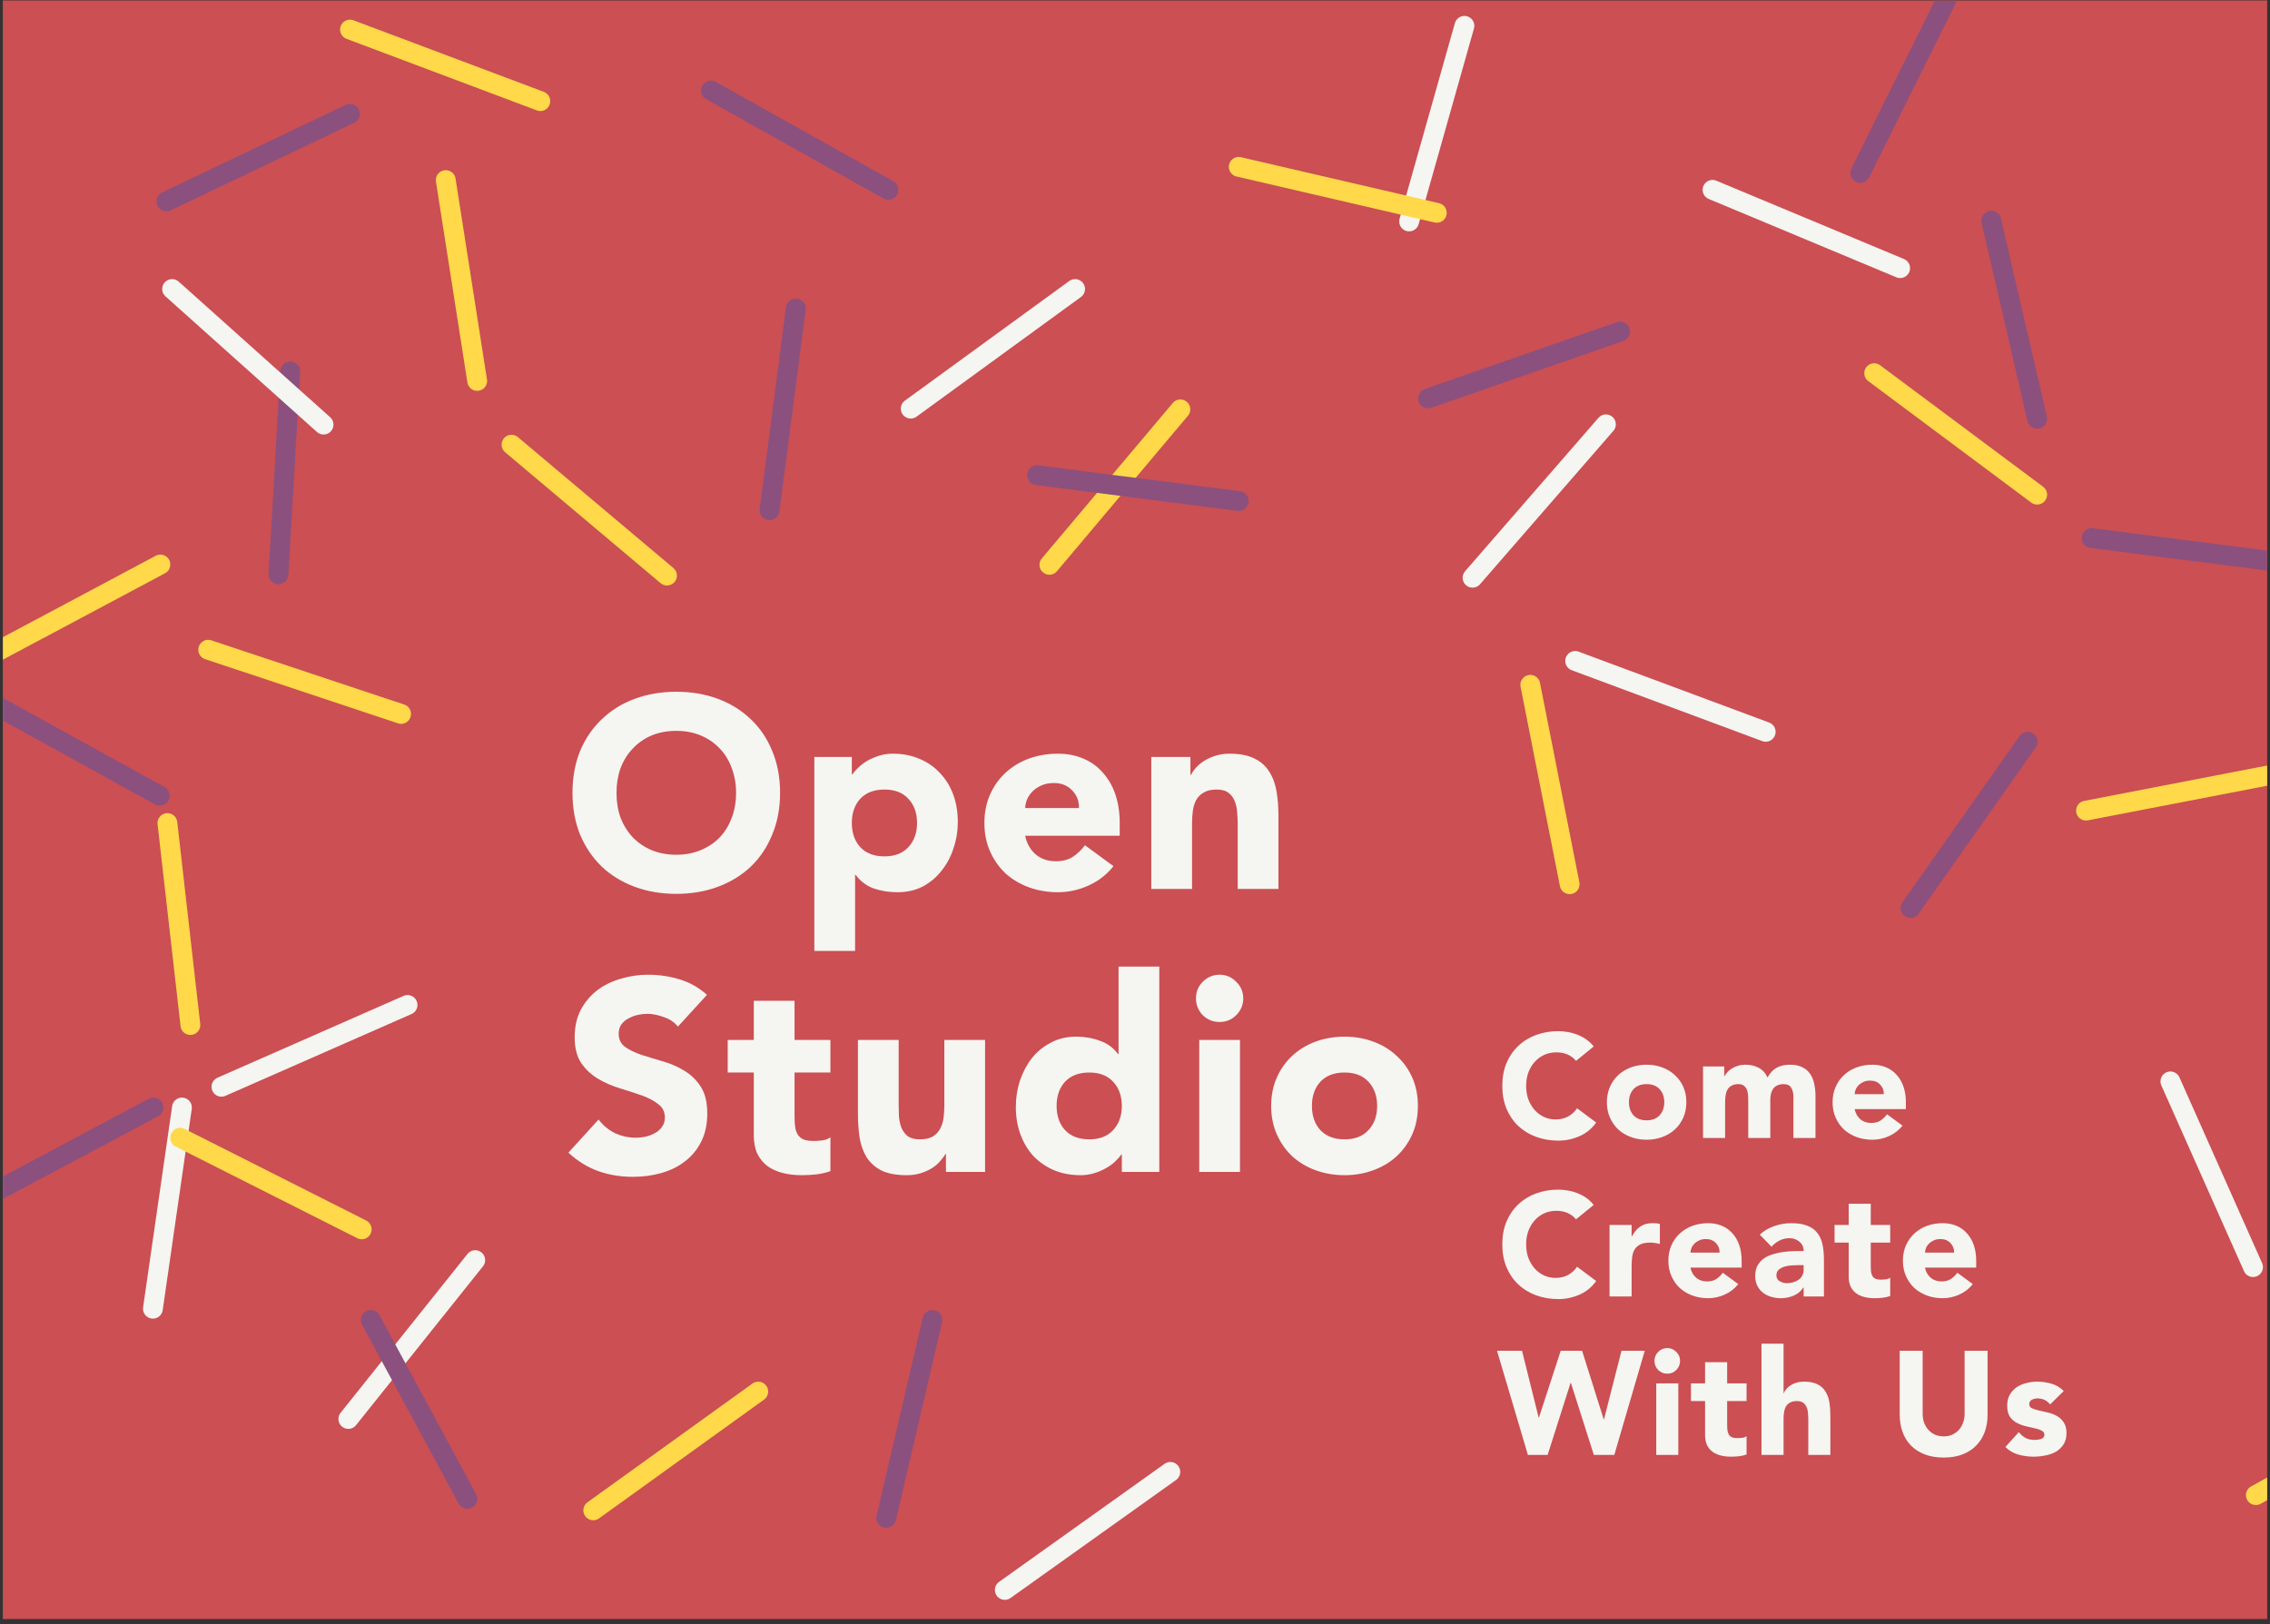 <svg width="401" height="287" viewBox="0 0 401 287" fill="none" xmlns="http://www.w3.org/2000/svg">
<rect x="0" y="0" width="401" height="287" fill="#333333" stroke="none"/>
<g clip-path="url(#clip0_1_2167)">
<rect width="400" height="286" transform="translate(0.5 0.078)" fill="#CB4F53"/>
<mask id="mask0_1_2167" style="mask-type:luminance" maskUnits="userSpaceOnUse" x="-170" y="-57" width="539" height="417">
<path d="M368.853 -56.922H-169.5V359.078H368.853V-56.922Z" fill="white"/>
</mask>
<g mask="url(#mask0_1_2167)">
<path d="M28.335 99.748L-3.361 116.64" stroke="#FFD94A" stroke-width="3.5" stroke-miterlimit="10" stroke-linecap="round"/>
<path d="M185.377 99.804L208.515 72.336" stroke="#FFD94A" stroke-width="3.5" stroke-miterlimit="10" stroke-linecap="round"/>
<path d="M28.215 140.601L-3.236 123.254" stroke="#8B507E" stroke-width="3.5" stroke-miterlimit="10" stroke-linecap="round"/>
<path d="M61.825 20.111L29.408 35.582" stroke="#8B507E" stroke-width="3.5" stroke-miterlimit="10" stroke-linecap="round"/>
<path d="M95.448 17.868L61.828 5.225" stroke="#FFD94A" stroke-width="3.5" stroke-miterlimit="10" stroke-linecap="round"/>
<path d="M51.272 65.627L49.185 101.483" stroke="#8B507E" stroke-width="3.5" stroke-miterlimit="10" stroke-linecap="round"/>
<path d="M78.744 31.822L84.298 67.311" stroke="#FFD94A" stroke-width="3.5" stroke-miterlimit="10" stroke-linecap="round"/>
<path d="M30.404 51.067L57.159 75.028" stroke="#F5F5F1" stroke-width="3.5" stroke-miterlimit="10" stroke-linecap="round"/>
<path d="M117.828 101.707L90.359 78.575" stroke="#FFD94A" stroke-width="3.5" stroke-miterlimit="10" stroke-linecap="round"/>
<path d="M140.581 54.527L135.945 90.146" stroke="#8B507E" stroke-width="3.5" stroke-miterlimit="10" stroke-linecap="round"/>
<path d="M156.928 33.542L125.592 15.998" stroke="#8B507E" stroke-width="3.5" stroke-miterlimit="10" stroke-linecap="round"/>
<path d="M248.924 39.13L258.692 4.565" stroke="#F5F5F1" stroke-width="3.5" stroke-miterlimit="10" stroke-linecap="round"/>
<path d="M189.917 51.067L160.879 72.207" stroke="#F5F5F1" stroke-width="3.5" stroke-miterlimit="10" stroke-linecap="round"/>
<path d="M253.812 37.607L218.826 29.484" stroke="#FFD94A" stroke-width="3.5" stroke-miterlimit="10" stroke-linecap="round"/>
<path d="M218.824 88.532L183.199 83.964" stroke="#8B507E" stroke-width="3.5" stroke-miterlimit="10" stroke-linecap="round"/>
<path d="M286.2 58.585L252.281 70.392" stroke="#8B507E" stroke-width="3.5" stroke-miterlimit="10" stroke-linecap="round"/>
<path d="M283.689 74.98L260.129 102.087" stroke="#F5F5F1" stroke-width="3.5" stroke-miterlimit="10" stroke-linecap="round"/>
<path d="M302.521 33.542L335.666 47.382" stroke="#F5F5F1" stroke-width="3.5" stroke-miterlimit="10" stroke-linecap="round"/>
<path d="M344.612 -1.62L328.625 30.538" stroke="#8B507E" stroke-width="3.5" stroke-miterlimit="10" stroke-linecap="round"/>
<path d="M351.762 39.008L359.871 73.994" stroke="#8B507E" stroke-width="3.5" stroke-miterlimit="10" stroke-linecap="round"/>
<path d="M331.08 65.939L359.874 87.405" stroke="#FFD94A" stroke-width="3.5" stroke-miterlimit="10" stroke-linecap="round"/>
<path d="M337.5 160.443L358.184 131.078" stroke="#8B507E" stroke-width="3.5" stroke-miterlimit="10" stroke-linecap="round"/>
<path d="M277.282 156.242L270.328 121.004" stroke="#FFD94A" stroke-width="3.5" stroke-miterlimit="10" stroke-linecap="round"/>
<path d="M311.915 129.312L278.254 116.784" stroke="#F5F5F1" stroke-width="3.5" stroke-miterlimit="10" stroke-linecap="round"/>
<path d="M70.855 126.151L36.779 114.806" stroke="#FFD94A" stroke-width="3.5" stroke-miterlimit="10" stroke-linecap="round"/>
<path d="M33.632 181.12L29.574 145.434" stroke="#FFD94A" stroke-width="3.5" stroke-miterlimit="10" stroke-linecap="round"/>
<path d="M-4.6 212.587L27.103 195.695" stroke="#8B507E" stroke-width="3.5" stroke-miterlimit="10" stroke-linecap="round"/>
<path d="M71.996 177.573L39.117 192.031" stroke="#F5F5F1" stroke-width="3.5" stroke-miterlimit="10" stroke-linecap="round"/>
<path d="M27.01 231.246L32.142 195.695" stroke="#F5F5F1" stroke-width="3.5" stroke-miterlimit="10" stroke-linecap="round"/>
<path d="M63.897 217.223L31.834 201.038" stroke="#FFD94A" stroke-width="3.5" stroke-miterlimit="10" stroke-linecap="round"/>
<path d="M61.535 250.727L83.953 222.66" stroke="#F5F5F1" stroke-width="3.5" stroke-miterlimit="10" stroke-linecap="round"/>
<path d="M65.5 233.23L82.559 264.836" stroke="#8B507E" stroke-width="3.5" stroke-miterlimit="10" stroke-linecap="round"/>
<path d="M133.948 245.888L104.801 266.871" stroke="#FFD94A" stroke-width="3.5" stroke-miterlimit="10" stroke-linecap="round"/>
<path d="M177.5 280.939L206.742 260.078" stroke="#F5F5F1" stroke-width="3.5" stroke-miterlimit="10" stroke-linecap="round"/>
<path d="M156.557 268.216L164.714 233.236" stroke="#8B507E" stroke-width="3.5" stroke-miterlimit="10" stroke-linecap="round"/>
</g>
<path d="M278.41 187.454C278.011 186.969 277.517 186.596 276.928 186.336C276.356 186.076 275.689 185.946 274.926 185.946C274.163 185.946 273.453 186.093 272.794 186.388C272.153 186.683 271.589 187.099 271.104 187.636C270.636 188.156 270.263 188.78 269.986 189.508C269.726 190.236 269.596 191.025 269.596 191.874C269.596 192.741 269.726 193.538 269.986 194.266C270.263 194.977 270.636 195.601 271.104 196.138C271.572 196.658 272.118 197.065 272.742 197.36C273.383 197.655 274.068 197.802 274.796 197.802C275.628 197.802 276.365 197.629 277.006 197.282C277.647 196.935 278.176 196.45 278.592 195.826L281.972 198.348C281.192 199.44 280.204 200.246 279.008 200.766C277.812 201.286 276.581 201.546 275.316 201.546C273.877 201.546 272.551 201.321 271.338 200.87C270.125 200.419 269.076 199.778 268.192 198.946C267.308 198.097 266.615 197.074 266.112 195.878C265.627 194.682 265.384 193.347 265.384 191.874C265.384 190.401 265.627 189.066 266.112 187.87C266.615 186.674 267.308 185.66 268.192 184.828C269.076 183.979 270.125 183.329 271.338 182.878C272.551 182.427 273.877 182.202 275.316 182.202C275.836 182.202 276.373 182.254 276.928 182.358C277.5 182.445 278.055 182.592 278.592 182.8C279.147 183.008 279.675 183.285 280.178 183.632C280.681 183.979 281.131 184.403 281.53 184.906L278.41 187.454ZM283.859 194.76C283.859 193.755 284.041 192.845 284.405 192.03C284.769 191.215 285.263 190.522 285.887 189.95C286.528 189.361 287.273 188.91 288.123 188.598C288.989 188.286 289.908 188.13 290.879 188.13C291.849 188.13 292.759 188.286 293.609 188.598C294.475 188.91 295.221 189.361 295.845 189.95C296.486 190.522 296.989 191.215 297.353 192.03C297.717 192.845 297.899 193.755 297.899 194.76C297.899 195.765 297.717 196.675 297.353 197.49C296.989 198.305 296.486 199.007 295.845 199.596C295.221 200.168 294.475 200.61 293.609 200.922C292.759 201.234 291.849 201.39 290.879 201.39C289.908 201.39 288.989 201.234 288.123 200.922C287.273 200.61 286.528 200.168 285.887 199.596C285.263 199.007 284.769 198.305 284.405 197.49C284.041 196.675 283.859 195.765 283.859 194.76ZM287.759 194.76C287.759 195.713 288.027 196.485 288.565 197.074C289.119 197.663 289.891 197.958 290.879 197.958C291.867 197.958 292.629 197.663 293.167 197.074C293.721 196.485 293.999 195.713 293.999 194.76C293.999 193.807 293.721 193.035 293.167 192.446C292.629 191.857 291.867 191.562 290.879 191.562C289.891 191.562 289.119 191.857 288.565 192.446C288.027 193.035 287.759 193.807 287.759 194.76ZM300.846 188.442H304.59V190.158H304.642C304.763 189.915 304.937 189.673 305.162 189.43C305.387 189.187 305.656 188.971 305.968 188.78C306.28 188.589 306.635 188.433 307.034 188.312C307.433 188.191 307.866 188.13 308.334 188.13C309.218 188.13 309.998 188.312 310.674 188.676C311.367 189.04 311.887 189.612 312.234 190.392C312.685 189.577 313.231 188.997 313.872 188.65C314.513 188.303 315.302 188.13 316.238 188.13C317.087 188.13 317.798 188.277 318.37 188.572C318.959 188.849 319.419 189.239 319.748 189.742C320.095 190.227 320.337 190.808 320.476 191.484C320.632 192.143 320.71 192.853 320.71 193.616V201.078H316.81V193.72C316.81 193.131 316.68 192.628 316.42 192.212C316.177 191.779 315.735 191.562 315.094 191.562C314.643 191.562 314.262 191.64 313.95 191.796C313.655 191.935 313.413 192.134 313.222 192.394C313.049 192.654 312.919 192.957 312.832 193.304C312.763 193.651 312.728 194.015 312.728 194.396V201.078H308.828V194.396C308.828 194.171 308.819 193.893 308.802 193.564C308.785 193.235 308.724 192.923 308.62 192.628C308.516 192.333 308.343 192.082 308.1 191.874C307.875 191.666 307.537 191.562 307.086 191.562C306.583 191.562 306.176 191.657 305.864 191.848C305.552 192.021 305.309 192.264 305.136 192.576C304.98 192.871 304.876 193.209 304.824 193.59C304.772 193.971 304.746 194.37 304.746 194.786V201.078H300.846V188.442ZM336.079 198.894C335.455 199.691 334.666 200.307 333.713 200.74C332.76 201.173 331.772 201.39 330.749 201.39C329.778 201.39 328.86 201.234 327.993 200.922C327.144 200.61 326.398 200.168 325.757 199.596C325.133 199.007 324.639 198.305 324.275 197.49C323.911 196.675 323.729 195.765 323.729 194.76C323.729 193.755 323.911 192.845 324.275 192.03C324.639 191.215 325.133 190.522 325.757 189.95C326.398 189.361 327.144 188.91 327.993 188.598C328.86 188.286 329.778 188.13 330.749 188.13C331.65 188.13 332.465 188.286 333.193 188.598C333.938 188.91 334.562 189.361 335.065 189.95C335.585 190.522 335.984 191.215 336.261 192.03C336.538 192.845 336.677 193.755 336.677 194.76V195.982H327.629C327.785 196.727 328.123 197.325 328.643 197.776C329.163 198.209 329.804 198.426 330.567 198.426C331.208 198.426 331.746 198.287 332.179 198.01C332.63 197.715 333.02 197.343 333.349 196.892L336.079 198.894ZM332.777 193.33C332.794 192.671 332.578 192.108 332.127 191.64C331.676 191.172 331.096 190.938 330.385 190.938C329.952 190.938 329.57 191.007 329.241 191.146C328.912 191.285 328.626 191.467 328.383 191.692C328.158 191.9 327.976 192.151 327.837 192.446C327.716 192.723 327.646 193.018 327.629 193.33H332.777ZM278.41 215.454C278.011 214.969 277.517 214.596 276.928 214.336C276.356 214.076 275.689 213.946 274.926 213.946C274.163 213.946 273.453 214.093 272.794 214.388C272.153 214.683 271.589 215.099 271.104 215.636C270.636 216.156 270.263 216.78 269.986 217.508C269.726 218.236 269.596 219.025 269.596 219.874C269.596 220.741 269.726 221.538 269.986 222.266C270.263 222.977 270.636 223.601 271.104 224.138C271.572 224.658 272.118 225.065 272.742 225.36C273.383 225.655 274.068 225.802 274.796 225.802C275.628 225.802 276.365 225.629 277.006 225.282C277.647 224.935 278.176 224.45 278.592 223.826L281.972 226.348C281.192 227.44 280.204 228.246 279.008 228.766C277.812 229.286 276.581 229.546 275.316 229.546C273.877 229.546 272.551 229.321 271.338 228.87C270.125 228.419 269.076 227.778 268.192 226.946C267.308 226.097 266.615 225.074 266.112 223.878C265.627 222.682 265.384 221.347 265.384 219.874C265.384 218.401 265.627 217.066 266.112 215.87C266.615 214.674 267.308 213.66 268.192 212.828C269.076 211.979 270.125 211.329 271.338 210.878C272.551 210.427 273.877 210.202 275.316 210.202C275.836 210.202 276.373 210.254 276.928 210.358C277.5 210.445 278.055 210.592 278.592 210.8C279.147 211.008 279.675 211.285 280.178 211.632C280.681 211.979 281.131 212.403 281.53 212.906L278.41 215.454ZM284.327 216.442H288.227V218.47H288.279C288.695 217.69 289.189 217.109 289.761 216.728C290.333 216.329 291.052 216.13 291.919 216.13C292.144 216.13 292.369 216.139 292.595 216.156C292.82 216.173 293.028 216.208 293.219 216.26V219.822C292.941 219.735 292.664 219.675 292.387 219.64C292.127 219.588 291.849 219.562 291.555 219.562C290.809 219.562 290.22 219.666 289.787 219.874C289.353 220.082 289.015 220.377 288.773 220.758C288.547 221.122 288.4 221.564 288.331 222.084C288.261 222.604 288.227 223.176 288.227 223.8V229.078H284.327V216.442ZM307.068 226.894C306.444 227.691 305.655 228.307 304.702 228.74C303.748 229.173 302.76 229.39 301.738 229.39C300.767 229.39 299.848 229.234 298.982 228.922C298.132 228.61 297.387 228.168 296.746 227.596C296.122 227.007 295.628 226.305 295.264 225.49C294.9 224.675 294.718 223.765 294.718 222.76C294.718 221.755 294.9 220.845 295.264 220.03C295.628 219.215 296.122 218.522 296.746 217.95C297.387 217.361 298.132 216.91 298.982 216.598C299.848 216.286 300.767 216.13 301.738 216.13C302.639 216.13 303.454 216.286 304.182 216.598C304.927 216.91 305.551 217.361 306.054 217.95C306.574 218.522 306.972 219.215 307.25 220.03C307.527 220.845 307.666 221.755 307.666 222.76V223.982H298.618C298.774 224.727 299.112 225.325 299.632 225.776C300.152 226.209 300.793 226.426 301.556 226.426C302.197 226.426 302.734 226.287 303.168 226.01C303.618 225.715 304.008 225.343 304.338 224.892L307.068 226.894ZM303.766 221.33C303.783 220.671 303.566 220.108 303.116 219.64C302.665 219.172 302.084 218.938 301.374 218.938C300.94 218.938 300.559 219.007 300.23 219.146C299.9 219.285 299.614 219.467 299.372 219.692C299.146 219.9 298.964 220.151 298.826 220.446C298.704 220.723 298.635 221.018 298.618 221.33H303.766ZM318.617 227.492H318.565C318.132 228.168 317.551 228.653 316.823 228.948C316.113 229.243 315.359 229.39 314.561 229.39C313.972 229.39 313.4 229.303 312.845 229.13C312.308 228.974 311.831 228.731 311.415 228.402C310.999 228.073 310.67 227.665 310.427 227.18C310.185 226.695 310.063 226.131 310.063 225.49C310.063 224.762 310.193 224.147 310.453 223.644C310.731 223.141 311.095 222.725 311.545 222.396C312.013 222.067 312.542 221.815 313.131 221.642C313.721 221.451 314.327 221.313 314.951 221.226C315.593 221.139 316.225 221.087 316.849 221.07C317.491 221.053 318.08 221.044 318.617 221.044C318.617 220.351 318.366 219.805 317.863 219.406C317.378 218.99 316.797 218.782 316.121 218.782C315.48 218.782 314.891 218.921 314.353 219.198C313.833 219.458 313.365 219.822 312.949 220.29L310.869 218.158C311.597 217.482 312.447 216.979 313.417 216.65C314.388 216.303 315.393 216.13 316.433 216.13C317.577 216.13 318.513 216.277 319.241 216.572C319.987 216.849 320.576 217.265 321.009 217.82C321.46 218.375 321.772 219.059 321.945 219.874C322.119 220.671 322.205 221.599 322.205 222.656V229.078H318.617V227.492ZM317.655 223.54C317.361 223.54 316.988 223.557 316.537 223.592C316.104 223.609 315.679 223.679 315.263 223.8C314.865 223.921 314.518 224.103 314.223 224.346C313.946 224.589 313.807 224.927 313.807 225.36C313.807 225.828 314.007 226.175 314.405 226.4C314.804 226.625 315.22 226.738 315.653 226.738C316.035 226.738 316.399 226.686 316.745 226.582C317.109 226.478 317.43 226.331 317.707 226.14C317.985 225.949 318.201 225.707 318.357 225.412C318.531 225.117 318.617 224.771 318.617 224.372V223.54H317.655ZM333.908 219.562H330.476V223.774C330.476 224.121 330.494 224.441 330.528 224.736C330.563 225.013 330.641 225.256 330.762 225.464C330.884 225.672 331.066 225.837 331.308 225.958C331.568 226.062 331.906 226.114 332.322 226.114C332.53 226.114 332.799 226.097 333.128 226.062C333.475 226.01 333.735 225.906 333.908 225.75V229C333.475 229.156 333.024 229.26 332.556 229.312C332.088 229.364 331.629 229.39 331.178 229.39C330.52 229.39 329.913 229.321 329.358 229.182C328.804 229.043 328.318 228.827 327.902 228.532C327.486 228.22 327.157 227.821 326.914 227.336C326.689 226.851 326.576 226.261 326.576 225.568V219.562H324.08V216.442H326.576V212.698H330.476V216.442H333.908V219.562ZM348.5 226.894C347.876 227.691 347.087 228.307 346.134 228.74C345.181 229.173 344.193 229.39 343.17 229.39C342.199 229.39 341.281 229.234 340.414 228.922C339.565 228.61 338.819 228.168 338.178 227.596C337.554 227.007 337.06 226.305 336.696 225.49C336.332 224.675 336.15 223.765 336.15 222.76C336.15 221.755 336.332 220.845 336.696 220.03C337.06 219.215 337.554 218.522 338.178 217.95C338.819 217.361 339.565 216.91 340.414 216.598C341.281 216.286 342.199 216.13 343.17 216.13C344.071 216.13 344.886 216.286 345.614 216.598C346.359 216.91 346.983 217.361 347.486 217.95C348.006 218.522 348.405 219.215 348.682 220.03C348.959 220.845 349.098 221.755 349.098 222.76V223.982H340.05C340.206 224.727 340.544 225.325 341.064 225.776C341.584 226.209 342.225 226.426 342.988 226.426C343.629 226.426 344.167 226.287 344.6 226.01C345.051 225.715 345.441 225.343 345.77 224.892L348.5 226.894ZM345.198 221.33C345.215 220.671 344.999 220.108 344.548 219.64C344.097 219.172 343.517 218.938 342.806 218.938C342.373 218.938 341.991 219.007 341.662 219.146C341.333 219.285 341.047 219.467 340.804 219.692C340.579 219.9 340.397 220.151 340.258 220.446C340.137 220.723 340.067 221.018 340.05 221.33H345.198ZM264.448 238.67H268.868L271.806 250.474H271.858L275.706 238.67H279.476L283.298 250.786H283.35L286.444 238.67H290.552L285.17 257.078H281.556L277.5 244.338H277.448L273.392 257.078H269.908L264.448 238.67ZM292.58 244.442H296.48V257.078H292.58V244.442ZM292.268 240.464C292.268 239.84 292.485 239.311 292.918 238.878C293.369 238.427 293.906 238.202 294.53 238.202C295.154 238.202 295.683 238.427 296.116 238.878C296.567 239.311 296.792 239.84 296.792 240.464C296.792 241.088 296.567 241.625 296.116 242.076C295.683 242.509 295.154 242.726 294.53 242.726C293.906 242.726 293.369 242.509 292.918 242.076C292.485 241.625 292.268 241.088 292.268 240.464ZM308.538 247.562H305.106V251.774C305.106 252.121 305.123 252.441 305.158 252.736C305.193 253.013 305.271 253.256 305.392 253.464C305.513 253.672 305.695 253.837 305.938 253.958C306.198 254.062 306.536 254.114 306.952 254.114C307.16 254.114 307.429 254.097 307.758 254.062C308.105 254.01 308.365 253.906 308.538 253.75V257C308.105 257.156 307.654 257.26 307.186 257.312C306.718 257.364 306.259 257.39 305.808 257.39C305.149 257.39 304.543 257.321 303.988 257.182C303.433 257.043 302.948 256.827 302.532 256.532C302.116 256.22 301.787 255.821 301.544 255.336C301.319 254.851 301.206 254.261 301.206 253.568V247.562H298.71V244.442H301.206V240.698H305.106V244.442H308.538V247.562ZM315.07 237.422V246.158H315.122C315.208 245.915 315.356 245.673 315.564 245.43C315.772 245.187 316.023 244.971 316.318 244.78C316.612 244.589 316.959 244.433 317.358 244.312C317.756 244.191 318.19 244.13 318.658 244.13C319.646 244.13 320.443 244.286 321.05 244.598C321.656 244.893 322.124 245.309 322.454 245.846C322.8 246.383 323.034 247.016 323.156 247.744C323.277 248.472 323.338 249.261 323.338 250.11V257.078H319.438V250.89C319.438 250.526 319.42 250.153 319.386 249.772C319.368 249.373 319.29 249.009 319.152 248.68C319.03 248.351 318.831 248.082 318.554 247.874C318.294 247.666 317.912 247.562 317.41 247.562C316.907 247.562 316.5 247.657 316.188 247.848C315.876 248.021 315.633 248.264 315.46 248.576C315.304 248.871 315.2 249.209 315.148 249.59C315.096 249.971 315.07 250.37 315.07 250.786V257.078H311.17V237.422H315.07ZM351.109 249.98C351.109 251.072 350.944 252.077 350.615 252.996C350.286 253.915 349.792 254.712 349.133 255.388C348.492 256.064 347.686 256.593 346.715 256.974C345.744 257.355 344.626 257.546 343.361 257.546C342.078 257.546 340.952 257.355 339.981 256.974C339.01 256.593 338.196 256.064 337.537 255.388C336.896 254.712 336.41 253.915 336.081 252.996C335.752 252.077 335.587 251.072 335.587 249.98V238.67H339.643V249.824C339.643 250.396 339.73 250.925 339.903 251.41C340.094 251.895 340.354 252.32 340.683 252.684C341.012 253.031 341.402 253.308 341.853 253.516C342.321 253.707 342.824 253.802 343.361 253.802C343.898 253.802 344.392 253.707 344.843 253.516C345.294 253.308 345.684 253.031 346.013 252.684C346.342 252.32 346.594 251.895 346.767 251.41C346.958 250.925 347.053 250.396 347.053 249.824V238.67H351.109V249.98ZM362.164 248.16C361.592 247.449 360.838 247.094 359.902 247.094C359.573 247.094 359.252 247.172 358.94 247.328C358.628 247.484 358.472 247.753 358.472 248.134C358.472 248.446 358.628 248.68 358.94 248.836C359.27 248.975 359.677 249.105 360.162 249.226C360.665 249.33 361.194 249.451 361.748 249.59C362.32 249.711 362.849 249.911 363.334 250.188C363.837 250.465 364.244 250.847 364.556 251.332C364.886 251.8 365.05 252.433 365.05 253.23C365.05 254.045 364.868 254.721 364.504 255.258C364.158 255.778 363.707 256.203 363.152 256.532C362.598 256.844 361.974 257.061 361.28 257.182C360.587 257.321 359.902 257.39 359.226 257.39C358.342 257.39 357.45 257.269 356.548 257.026C355.647 256.766 354.884 256.315 354.26 255.674L356.626 253.048C356.99 253.499 357.389 253.845 357.822 254.088C358.273 254.313 358.793 254.426 359.382 254.426C359.833 254.426 360.24 254.365 360.604 254.244C360.968 254.105 361.15 253.863 361.15 253.516C361.15 253.187 360.986 252.944 360.656 252.788C360.344 252.615 359.937 252.476 359.434 252.372C358.949 252.251 358.42 252.129 357.848 252.008C357.294 251.869 356.765 251.67 356.262 251.41C355.777 251.15 355.37 250.786 355.04 250.318C354.728 249.833 354.572 249.191 354.572 248.394C354.572 247.649 354.72 247.007 355.014 246.47C355.326 245.933 355.725 245.491 356.21 245.144C356.713 244.797 357.285 244.546 357.926 244.39C358.568 244.217 359.218 244.13 359.876 244.13C360.708 244.13 361.549 244.251 362.398 244.494C363.248 244.737 363.967 245.17 364.556 245.794L362.164 248.16Z" fill="#F5F5F1"/>
<path d="M368.5 143.235L403.766 136.422" stroke="#FFD94A" stroke-width="3.5" stroke-miterlimit="10" stroke-linecap="round"/>
<path d="M101.132 140.086C101.132 137.366 101.58 134.902 102.476 132.694C103.404 130.486 104.684 128.614 106.316 127.078C107.948 125.51 109.884 124.31 112.124 123.478C114.364 122.646 116.812 122.23 119.468 122.23C122.124 122.23 124.572 122.646 126.812 123.478C129.052 124.31 130.988 125.51 132.62 127.078C134.252 128.614 135.516 130.486 136.412 132.694C137.34 134.902 137.804 137.366 137.804 140.086C137.804 142.806 137.34 145.27 136.412 147.478C135.516 149.686 134.252 151.574 132.62 153.142C130.988 154.678 129.052 155.862 126.812 156.694C124.572 157.526 122.124 157.942 119.468 157.942C116.812 157.942 114.364 157.526 112.124 156.694C109.884 155.862 107.948 154.678 106.316 153.142C104.684 151.574 103.404 149.686 102.476 147.478C101.58 145.27 101.132 142.806 101.132 140.086ZM108.908 140.086C108.908 141.686 109.148 143.158 109.628 144.502C110.14 145.814 110.86 146.966 111.788 147.958C112.716 148.918 113.82 149.67 115.1 150.214C116.412 150.758 117.868 151.03 119.468 151.03C121.068 151.03 122.508 150.758 123.788 150.214C125.1 149.67 126.22 148.918 127.148 147.958C128.076 146.966 128.78 145.814 129.26 144.502C129.772 143.158 130.028 141.686 130.028 140.086C130.028 138.518 129.772 137.062 129.26 135.718C128.78 134.374 128.076 133.222 127.148 132.262C126.22 131.27 125.1 130.502 123.788 129.958C122.508 129.414 121.068 129.142 119.468 129.142C117.868 129.142 116.412 129.414 115.1 129.958C113.82 130.502 112.716 131.27 111.788 132.262C110.86 133.222 110.14 134.374 109.628 135.718C109.148 137.062 108.908 138.518 108.908 140.086ZM143.854 133.75H150.478V136.822H150.574C150.862 136.406 151.23 135.99 151.678 135.574C152.158 135.126 152.702 134.726 153.31 134.374C153.95 134.022 154.638 133.734 155.374 133.51C156.11 133.286 156.894 133.174 157.726 133.174C159.454 133.174 161.022 133.478 162.43 134.086C163.838 134.662 165.038 135.494 166.03 136.582C167.054 137.638 167.838 138.902 168.382 140.374C168.926 141.846 169.198 143.462 169.198 145.222C169.198 146.854 168.942 148.422 168.43 149.926C167.95 151.398 167.246 152.71 166.318 153.862C165.422 155.014 164.318 155.942 163.006 156.646C161.694 157.318 160.206 157.654 158.542 157.654C157.038 157.654 155.63 157.43 154.318 156.982C153.038 156.502 151.982 155.702 151.15 154.582H151.054V168.022H143.854V133.75ZM150.478 145.414C150.478 147.174 150.974 148.598 151.966 149.686C152.99 150.774 154.414 151.318 156.238 151.318C158.062 151.318 159.47 150.774 160.462 149.686C161.486 148.598 161.998 147.174 161.998 145.414C161.998 143.654 161.486 142.23 160.462 141.142C159.47 140.054 158.062 139.51 156.238 139.51C154.414 139.51 152.99 140.054 151.966 141.142C150.974 142.23 150.478 143.654 150.478 145.414ZM196.696 153.046C195.544 154.518 194.088 155.654 192.328 156.454C190.568 157.254 188.744 157.654 186.856 157.654C185.064 157.654 183.368 157.366 181.768 156.79C180.2 156.214 178.824 155.398 177.64 154.342C176.488 153.254 175.576 151.958 174.904 150.454C174.232 148.95 173.896 147.27 173.896 145.414C173.896 143.558 174.232 141.878 174.904 140.374C175.576 138.87 176.488 137.59 177.64 136.534C178.824 135.446 180.2 134.614 181.768 134.038C183.368 133.462 185.064 133.174 186.856 133.174C188.52 133.174 190.024 133.462 191.368 134.038C192.744 134.614 193.896 135.446 194.824 136.534C195.784 137.59 196.52 138.87 197.032 140.374C197.544 141.878 197.8 143.558 197.8 145.414V147.67H181.096C181.384 149.046 182.008 150.15 182.968 150.982C183.928 151.782 185.112 152.182 186.52 152.182C187.704 152.182 188.696 151.926 189.496 151.414C190.328 150.87 191.048 150.182 191.656 149.35L196.696 153.046ZM190.6 142.774C190.632 141.558 190.232 140.518 189.4 139.654C188.568 138.79 187.496 138.358 186.184 138.358C185.384 138.358 184.68 138.486 184.072 138.742C183.464 138.998 182.936 139.334 182.488 139.75C182.072 140.134 181.736 140.598 181.48 141.142C181.256 141.654 181.128 142.198 181.096 142.774H190.6ZM203.378 133.75H210.29V136.918H210.386C210.61 136.47 210.93 136.022 211.346 135.574C211.762 135.126 212.258 134.726 212.834 134.374C213.41 134.022 214.066 133.734 214.802 133.51C215.538 133.286 216.338 133.174 217.202 133.174C219.026 133.174 220.498 133.462 221.618 134.038C222.738 134.582 223.602 135.35 224.21 136.342C224.85 137.334 225.282 138.502 225.506 139.846C225.73 141.19 225.842 142.646 225.842 144.214V157.078H218.642V145.654C218.642 144.982 218.61 144.294 218.546 143.59C218.514 142.854 218.37 142.182 218.114 141.574C217.89 140.966 217.522 140.47 217.01 140.086C216.53 139.702 215.826 139.51 214.898 139.51C213.97 139.51 213.218 139.686 212.642 140.038C212.066 140.358 211.618 140.806 211.298 141.382C211.01 141.926 210.818 142.55 210.722 143.254C210.626 143.958 210.578 144.694 210.578 145.462V157.078H203.378V133.75ZM119.756 181.398C119.148 180.63 118.316 180.07 117.26 179.718C116.236 179.334 115.26 179.142 114.332 179.142C113.788 179.142 113.228 179.206 112.652 179.334C112.076 179.462 111.532 179.67 111.02 179.958C110.508 180.214 110.092 180.566 109.772 181.014C109.452 181.462 109.292 182.006 109.292 182.646C109.292 183.67 109.676 184.454 110.444 184.998C111.212 185.542 112.172 186.006 113.324 186.39C114.508 186.774 115.772 187.158 117.116 187.542C118.46 187.926 119.708 188.47 120.86 189.174C122.044 189.878 123.02 190.822 123.788 192.006C124.556 193.19 124.94 194.774 124.94 196.758C124.94 198.646 124.588 200.294 123.884 201.702C123.18 203.11 122.22 204.278 121.004 205.206C119.82 206.134 118.428 206.822 116.828 207.27C115.26 207.718 113.596 207.942 111.836 207.942C109.628 207.942 107.58 207.606 105.692 206.934C103.804 206.262 102.044 205.174 100.412 203.67L105.74 197.814C106.508 198.838 107.468 199.638 108.62 200.214C109.804 200.758 111.02 201.03 112.268 201.03C112.876 201.03 113.484 200.966 114.092 200.838C114.732 200.678 115.292 200.454 115.772 200.166C116.284 199.878 116.684 199.51 116.972 199.062C117.292 198.614 117.452 198.086 117.452 197.478C117.452 196.454 117.052 195.654 116.252 195.078C115.484 194.47 114.508 193.958 113.324 193.542C112.14 193.126 110.86 192.71 109.484 192.294C108.108 191.878 106.828 191.318 105.644 190.614C104.46 189.91 103.468 188.982 102.668 187.83C101.9 186.678 101.516 185.158 101.516 183.27C101.516 181.446 101.868 179.846 102.572 178.47C103.308 177.094 104.268 175.942 105.452 175.014C106.668 174.086 108.06 173.398 109.628 172.95C111.196 172.47 112.812 172.23 114.476 172.23C116.396 172.23 118.252 172.502 120.044 173.046C121.836 173.59 123.452 174.502 124.892 175.782L119.756 181.398ZM146.695 189.51H140.359V197.286C140.359 197.926 140.391 198.518 140.455 199.062C140.519 199.574 140.663 200.022 140.887 200.406C141.111 200.79 141.447 201.094 141.895 201.318C142.375 201.51 142.999 201.606 143.767 201.606C144.151 201.606 144.647 201.574 145.255 201.51C145.895 201.414 146.375 201.222 146.695 200.934V206.934C145.895 207.222 145.063 207.414 144.199 207.51C143.335 207.606 142.487 207.654 141.655 207.654C140.439 207.654 139.319 207.526 138.295 207.27C137.271 207.014 136.375 206.614 135.607 206.07C134.839 205.494 134.231 204.758 133.783 203.862C133.367 202.966 133.159 201.878 133.159 200.598V189.51H128.551V183.75H133.159V176.838H140.359V183.75H146.695V189.51ZM174.017 207.078H167.105V203.91H167.009C166.753 204.358 166.417 204.806 166.001 205.254C165.617 205.702 165.137 206.102 164.561 206.454C163.985 206.806 163.329 207.094 162.593 207.318C161.857 207.542 161.057 207.654 160.193 207.654C158.369 207.654 156.881 207.382 155.729 206.838C154.609 206.262 153.729 205.478 153.089 204.486C152.481 203.494 152.065 202.326 151.841 200.982C151.649 199.638 151.553 198.182 151.553 196.614V183.75H158.753V195.174C158.753 195.846 158.769 196.55 158.801 197.286C158.865 197.99 159.009 198.646 159.233 199.254C159.489 199.862 159.857 200.358 160.337 200.742C160.849 201.126 161.569 201.318 162.497 201.318C163.425 201.318 164.177 201.158 164.753 200.838C165.329 200.486 165.761 200.038 166.049 199.494C166.369 198.918 166.577 198.278 166.673 197.574C166.769 196.87 166.817 196.134 166.817 195.366V183.75H174.017V207.078ZM204.796 207.078H198.172V204.006H198.076C197.788 204.422 197.404 204.854 196.924 205.302C196.476 205.718 195.932 206.102 195.292 206.454C194.684 206.806 193.996 207.094 193.228 207.318C192.492 207.542 191.724 207.654 190.924 207.654C189.196 207.654 187.628 207.366 186.22 206.79C184.812 206.182 183.596 205.35 182.572 204.294C181.58 203.206 180.812 201.926 180.268 200.454C179.724 198.982 179.452 197.366 179.452 195.606C179.452 193.974 179.692 192.422 180.172 190.95C180.684 189.446 181.388 188.118 182.284 186.966C183.212 185.814 184.332 184.902 185.644 184.23C186.956 183.526 188.444 183.174 190.108 183.174C191.612 183.174 193.004 183.414 194.284 183.894C195.596 184.342 196.668 185.126 197.5 186.246H197.596V170.79H204.796V207.078ZM198.172 195.414C198.172 193.654 197.66 192.23 196.636 191.142C195.644 190.054 194.236 189.51 192.412 189.51C190.588 189.51 189.164 190.054 188.14 191.142C187.148 192.23 186.652 193.654 186.652 195.414C186.652 197.174 187.148 198.598 188.14 199.686C189.164 200.774 190.588 201.318 192.412 201.318C194.236 201.318 195.644 200.774 196.636 199.686C197.66 198.598 198.172 197.174 198.172 195.414ZM211.846 183.75H219.046V207.078H211.846V183.75ZM211.27 176.406C211.27 175.254 211.67 174.278 212.47 173.478C213.302 172.646 214.294 172.23 215.446 172.23C216.598 172.23 217.574 172.646 218.374 173.478C219.206 174.278 219.622 175.254 219.622 176.406C219.622 177.558 219.206 178.55 218.374 179.382C217.574 180.182 216.598 180.582 215.446 180.582C214.294 180.582 213.302 180.182 212.47 179.382C211.67 178.55 211.27 177.558 211.27 176.406ZM224.555 195.414C224.555 193.558 224.891 191.878 225.563 190.374C226.235 188.87 227.147 187.59 228.299 186.534C229.483 185.446 230.859 184.614 232.427 184.038C234.027 183.462 235.723 183.174 237.515 183.174C239.307 183.174 240.987 183.462 242.555 184.038C244.155 184.614 245.531 185.446 246.683 186.534C247.867 187.59 248.795 188.87 249.467 190.374C250.139 191.878 250.475 193.558 250.475 195.414C250.475 197.27 250.139 198.95 249.467 200.454C248.795 201.958 247.867 203.254 246.683 204.342C245.531 205.398 244.155 206.214 242.555 206.79C240.987 207.366 239.307 207.654 237.515 207.654C235.723 207.654 234.027 207.366 232.427 206.79C230.859 206.214 229.483 205.398 228.299 204.342C227.147 203.254 226.235 201.958 225.563 200.454C224.891 198.95 224.555 197.27 224.555 195.414ZM231.755 195.414C231.755 197.174 232.251 198.598 233.243 199.686C234.267 200.774 235.691 201.318 237.515 201.318C239.339 201.318 240.747 200.774 241.739 199.686C242.763 198.598 243.275 197.174 243.275 195.414C243.275 193.654 242.763 192.23 241.739 191.142C240.747 190.054 239.339 189.51 237.515 189.51C235.691 189.51 234.267 190.054 233.243 191.142C232.251 192.23 231.755 193.654 231.755 195.414Z" fill="#F5F5F1"/>
<path d="M405.125 99.646L369.5 95.078" stroke="#8B507E" stroke-width="3.5" stroke-miterlimit="10" stroke-linecap="round"/>
<path d="M398.003 223.894L383.404 191.078" stroke="#F5F5F1" stroke-width="3.5" stroke-miterlimit="10" stroke-linecap="round"/>
<path d="M429.906 246.758L398.5 264.185" stroke="#FFD94A" stroke-width="3.5" stroke-miterlimit="10" stroke-linecap="round"/>
</g>
<defs>
<clipPath id="clip0_1_2167">
<rect width="400" height="286" fill="white" transform="translate(0.5 0.078)"/>
</clipPath>
</defs>
</svg>
